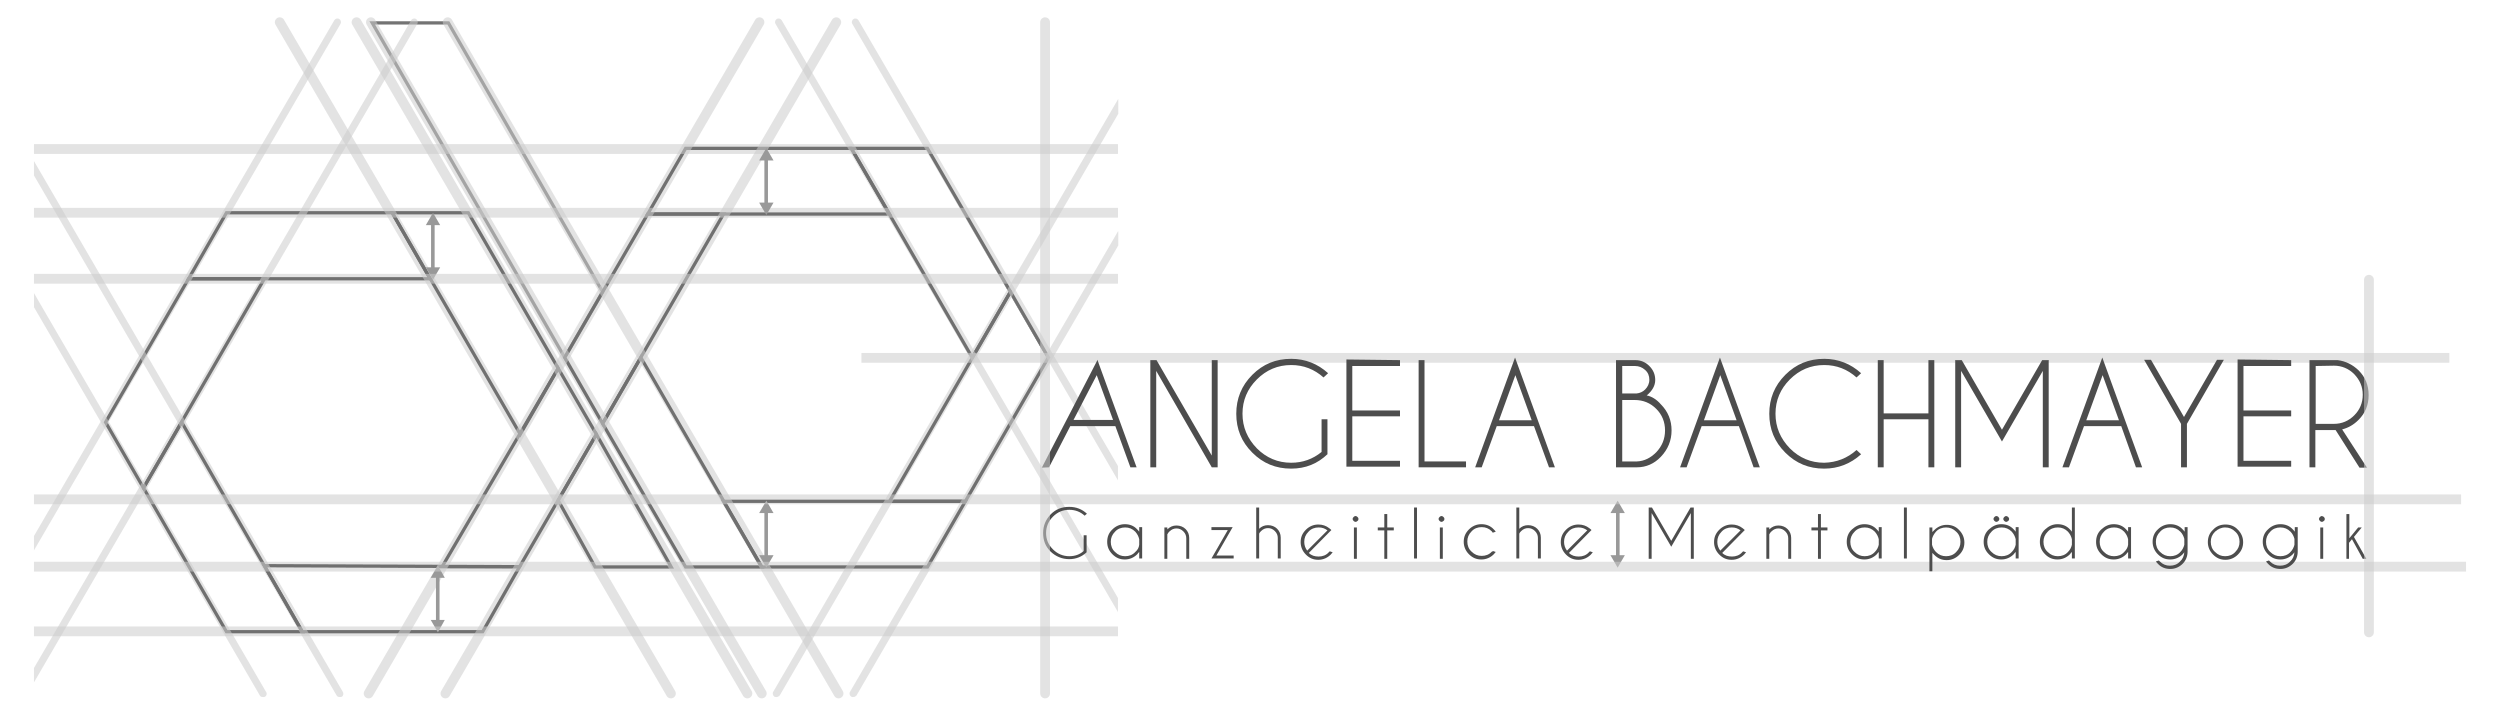 <svg xmlns="http://www.w3.org/2000/svg" xmlns:xlink="http://www.w3.org/1999/xlink" x="0px" y="0px" viewBox="0 0 765 219" style="enable-background:new 0 0 765 219;" xml:space="preserve">
<style type="text/css">
	.st0{fill:none;stroke:#000000;stroke-miterlimit:10;}
	.st1{opacity:0.55;fill:none;stroke:#000000;stroke-linecap:round;stroke-miterlimit:10;}
	.st2{fill:none;stroke:#CCCCCC;stroke-width:2;stroke-miterlimit:10;}
	.st3{opacity:0.55;fill:none;stroke:#CCCCCC;stroke-width:3;stroke-miterlimit:10;}
	.st4{opacity:0.55;fill:none;stroke:#CCCCCC;stroke-width:3;stroke-linecap:round;stroke-miterlimit:10;}
	.st5{fill:none;stroke:#CCCCCC;stroke-width:1.5;stroke-linejoin:round;}
	.st6{fill:#CCCCCC;}
	.st7{fill:#999999;}
	.st8{opacity:0.55;fill:#CCCCCC;}
	.st9{fill:url(#SVGID_1_);}
	.st10{fill:url(#SVGID_2_);}
	.st11{fill:url(#SVGID_3_);}
	.st12{fill:url(#SVGID_4_);}
	.st13{fill:url(#SVGID_5_);}
	.st14{fill:url(#SVGID_6_);}
	.st15{fill:url(#SVGID_7_);}
	.st16{fill:url(#SVGID_8_);}
	.st17{fill:url(#SVGID_9_);}
	.st18{fill:url(#SVGID_10_);}
	.st19{fill:url(#SVGID_11_);}
	.st20{fill:url(#SVGID_12_);}
	.st21{fill:url(#SVGID_13_);}
	.st22{fill:url(#SVGID_14_);}
	.st23{fill:#2A5881;}
	.st24{fill:url(#SVGID_15_);}
	.st25{fill:url(#SVGID_16_);}
	.st26{fill:url(#SVGID_17_);}
	.st27{fill:url(#SVGID_18_);}
	.st28{fill:url(#SVGID_19_);}
	.st29{fill:url(#SVGID_20_);}
	.st30{fill:url(#SVGID_21_);}
	.st31{fill:url(#SVGID_22_);}
	.st32{fill:url(#SVGID_23_);}
	.st33{fill:url(#SVGID_24_);}
	.st34{fill:url(#SVGID_25_);}
	.st35{fill:url(#SVGID_26_);}
	.st36{fill:url(#SVGID_27_);}
	.st37{fill:url(#SVGID_28_);}
	.st38{fill:url(#SVGID_29_);}
	.st39{fill:url(#SVGID_30_);}
	.st40{fill:url(#SVGID_31_);}
	.st41{fill:url(#SVGID_32_);}
	.st42{fill:url(#SVGID_33_);}
	.st43{fill:url(#SVGID_34_);}
	.st44{fill:url(#SVGID_35_);}
	.st45{fill:url(#SVGID_36_);}
	.st46{fill:url(#SVGID_37_);}
	.st47{fill:url(#SVGID_38_);}
	.st48{fill:url(#SVGID_39_);}
	.st49{fill:url(#SVGID_40_);}
	.st50{fill:url(#SVGID_41_);}
	.st51{fill:url(#SVGID_42_);}
	.st52{fill:url(#SVGID_43_);}
	.st53{fill:url(#SVGID_44_);}
	.st54{fill:url(#SVGID_45_);}
	.st55{fill:url(#SVGID_46_);}
	.st56{fill:url(#SVGID_47_);}
	.st57{fill:url(#SVGID_48_);}
	.st58{fill:url(#SVGID_49_);}
	.st59{fill:url(#SVGID_50_);}
	.st60{fill:url(#SVGID_51_);}
	.st61{fill:url(#SVGID_52_);}
	.st62{fill:url(#SVGID_53_);}
	.st63{fill:url(#SVGID_54_);}
	.st64{fill:url(#SVGID_55_);}
	.st65{fill:url(#SVGID_56_);}
	.st66{fill:#4D4D4D;}
</style>
<g id="Ebene_1">
</g>
<g id="Ebene_2">
</g>
<g id="Ebene_3">
	<g>
		<polygon class="st0" points="159,173.4 182.5,132.9 170.8,112.7 135.3,173.4   "></polygon>
		<polygon class="st0" points="295.4,153.4 320.8,109.4 309.2,89.3 272.2,153.4   "></polygon>
		<polygon class="st0" points="182.5,132.9 170.8,153.1 182.1,173.5 205.4,173.5   "></polygon>
		<polygon class="st0" points="43.9,149.3 69.3,193.3 92.5,193.3 55.6,129.2   "></polygon>
		<polygon class="st0" points="57.7,85.3 32.3,129.2 43.9,149.3 80.9,85.3   "></polygon>
		<polygon class="st0" points="120,65.1 69.3,65.1 57.7,85.3 131.6,85.3   "></polygon>
		<polygon class="st0" points="170.8,112.7 143.3,65.1 120,65.1 159.2,132.9   "></polygon>
		<polygon class="st0" points="80.9,173.1 92.5,193.3 147.7,193.3 159,173.4   "></polygon>
		<polygon class="st0" points="221.4,153.4 233.1,173.5 283.8,173.5 295.4,153.4   "></polygon>
		<polygon class="st0" points="309.2,89.3 283.8,45.4 260.5,45.4 297.5,109.4   "></polygon>
		<polygon class="st0" points="260.5,45.4 209.8,45.4 198.2,65.5 272.2,65.5   "></polygon>
		<polygon class="st0" points="196.1,109.4 184.4,129.6 209.8,173.5 233.1,173.5   "></polygon>
		<polygon class="st1" points="184.4,89.3 137.2,7 113.9,7 172.8,109.4   "></polygon>
		<polygon class="st0" points="198.2,65.5 172.8,109.4 184.4,129.6 221.4,65.5   "></polygon>
		<line class="st4" x1="232.4" y1="6.8" x2="112.8" y2="212.2"></line>
		<line class="st4" x1="255.9" y1="6.8" x2="136.3" y2="212.2"></line>
		<line class="st4" x1="109.1" y1="6.8" x2="228.7" y2="212.2"></line>
		<line class="st4" x1="85.6" y1="6.8" x2="205.3" y2="212.2"></line>
		<line class="st4" x1="137" y1="6.8" x2="256.6" y2="212.2"></line>
		<line class="st4" x1="113.5" y1="6.8" x2="233.1" y2="212.2"></line>
		<line class="st3" x1="10.4" y1="65.1" x2="342.1" y2="65.1"></line>
		<line class="st3" x1="10.4" y1="45.6" x2="342.1" y2="45.6"></line>
		<g>
			<polygon class="st7" points="136.1,176.8 134,173 131.8,176.8 133.4,176.8 133.4,189.7 131.8,189.7 134,193.5 136.1,189.7      134.5,189.7 134.5,176.8    "></polygon>
			<polygon class="st7" points="130.3,81.8 132.5,85.6 134.7,81.8 133,81.8 133,68.9 134.7,68.9 132.5,65.1 130.3,68.9 131.9,68.9      131.9,81.8    "></polygon>
			<polygon class="st7" points="236.7,157 234.5,153.2 232.3,157 233.9,157 233.9,169.9 232.3,169.9 234.5,173.7 236.7,169.9      235,169.9 235,157    "></polygon>
			<polygon class="st7" points="235,49.1 236.7,49.1 234.5,45.3 232.3,49.1 233.9,49.1 233.9,62 232.3,62 234.5,65.8 236.7,62      235,62    "></polygon>
		</g>
		<polygon class="st7" points="495.6,157 497.2,157 495,153.2 492.8,157 494.5,157 494.5,169.9 492.8,169.9 495,173.7 497.2,169.9     495.6,169.9   "></polygon>
		<line class="st3" x1="10.4" y1="173.4" x2="754.6" y2="173.4"></line>
		<line class="st3" x1="10.4" y1="152.8" x2="753.1" y2="152.8"></line>
		<line class="st3" x1="10.4" y1="193.2" x2="342.1" y2="193.2"></line>
		<line class="st3" x1="10.4" y1="85.3" x2="342.1" y2="85.3"></line>
		<line class="st3" x1="263.6" y1="109.5" x2="749.5" y2="109.5"></line>
		<path class="st8" d="M104.9,211.7L10.4,49.3v4.4L103,212.8c0.2,0.4,0.6,0.5,1,0.5c0.2,0,0.4,0,0.6-0.1    C105.1,212.9,105.2,212.2,104.9,211.7z"></path>
		<path class="st8" d="M81.4,211.7l-71-122V94l69.1,118.8c0.2,0.4,0.6,0.5,1,0.5c0.2,0,0.4,0,0.6-0.1    C81.6,212.9,81.8,212.2,81.4,211.7z"></path>
		<path class="st8" d="M103.8,5.8c-0.5-0.3-1.2-0.1-1.5,0.4L10.4,164v4.4L104.2,7.3C104.5,6.8,104.3,6.1,103.8,5.8z"></path>
		<path class="st8" d="M127.3,5.8c-0.5-0.3-1.2-0.1-1.5,0.4L10.4,204.4v4.4L127.7,7.3C128,6.8,127.8,6.1,127.3,5.8z"></path>
		<path class="st8" d="M342.1,30.4L236.6,211.7c-0.3,0.5-0.1,1.2,0.4,1.5c0.2,0.1,0.4,0.1,0.6,0.1c0.4,0,0.7-0.2,1-0.5l103.6-178    V30.4z"></path>
		<path class="st8" d="M342.1,70.8l-82,140.9c-0.3,0.5-0.1,1.2,0.4,1.5c0.2,0.1,0.4,0.1,0.6,0.1c0.4,0,0.7-0.2,1-0.5l80.1-137.7    V70.8z"></path>
		<path class="st8" d="M342.1,142.6L262.7,6.2c-0.3-0.5-1-0.7-1.5-0.4c-0.5,0.3-0.7,1-0.4,1.5L342.1,147V142.6z"></path>
		<path class="st8" d="M342.1,183L239.2,6.2c-0.3-0.5-1-0.7-1.5-0.4c-0.5,0.3-0.7,1-0.4,1.5l104.8,180V183z"></path>
		<g>
			<path class="st66" d="M351.9,110.2h2l16.9,29.2v-29.2h1.8V143h-1.8l-17-29.5V143h-1.8V110.2z"></path>
			<path class="st66" d="M406.3,138.9c-3.1,3-6.8,4.5-11.2,4.5c-4.7,0-8.6-1.6-11.9-4.9c-3.3-3.3-4.9-7.2-4.9-11.9     c0-4.6,1.6-8.6,4.9-11.9c3.3-3.3,7.2-4.9,11.9-4.9c4.3,0,8.1,1.5,11.3,4.4l-1.4,1.3c-2.8-2.5-6.1-3.8-9.9-3.8     c-4.1,0-7.6,1.5-10.5,4.4c-2.9,2.9-4.4,6.4-4.4,10.5c0,4.1,1.5,7.6,4.4,10.6c2.9,2.9,6.4,4.4,10.5,4.4c3.5,0,6.6-1.1,9.3-3.3v-10     h1.8V138.9z"></path>
			<path class="st66" d="M428.4,110.2v1.8h-14.6v13.6h14.6v1.8h-14.6v13.6h14.6v1.8H412v-32.8L428.4,110.2L428.4,110.2z"></path>
			<path class="st66" d="M434.1,143v-32.8h1.8v31h12.7v1.8H434.1z"></path>
			<path class="st66" d="M469.4,130.4H458l-4.6,12.6h-2l12.2-33.6l12.2,33.6H474L469.4,130.4z M468.7,128.6l-5-13.8l-5,13.8H468.7z"></path>
			<path class="st66" d="M500.4,110.2c1.7,0,3.1,0.6,4.3,1.8c1.2,1.2,1.8,2.6,1.8,4.3c0,1.7-0.9,3.3-2.6,4.7c1.5,0.3,3,1.2,4.3,2.7     c2.2,2.2,3.3,4.9,3.3,8c0,3.1-1.1,5.8-3.3,8.1c-2,2.1-4.5,3.2-7.3,3.2v0h-6.4v-32.8L500.4,110.2L500.4,110.2z M496.4,112v8.4h4.4     c1-0.1,1.9-0.5,2.6-1.2c0.8-0.8,1.3-1.8,1.3-3c0-1.2-0.4-2.2-1.3-3s-1.9-1.2-3.1-1.2H496.4z M496.4,122.4v18.8h4.5v0     c2.3-0.1,4.2-1.1,5.9-2.8c1.8-1.9,2.7-4.1,2.7-6.7c0-2.6-0.9-4.8-2.7-6.6c-1.8-1.8-4-2.7-6.6-2.7L496.4,122.4L496.4,122.4z"></path>
			<path class="st66" d="M532.1,130.4h-11.4l-4.6,12.6h-2l12.2-33.6l12.2,33.6h-1.9L532.1,130.4z M531.4,128.6l-5-13.8l-5,13.8     H531.4z"></path>
			<path class="st66" d="M568.1,137.7l1.4,1.3c-3.2,2.9-7,4.4-11.3,4.4c-4.7,0-8.6-1.6-11.9-4.9c-3.3-3.3-4.9-7.2-4.9-11.9     c0-4.6,1.6-8.6,4.9-11.9s7.2-4.9,11.9-4.9c4.3,0,8.1,1.5,11.3,4.4l-1.4,1.3c-2.8-2.5-6.1-3.8-9.9-3.8c-4.1,0-7.6,1.5-10.5,4.4     c-2.9,2.9-4.4,6.4-4.4,10.5c0,4.1,1.5,7.6,4.4,10.6c2.9,2.9,6.4,4.4,10.5,4.4C562,141.5,565.3,140.2,568.1,137.7z"></path>
			<path class="st66" d="M576.4,128.3V143h-1.8v-32.8h1.8v16.3h13.7v-16.3h1.8V143h-1.8v-14.7H576.4z"></path>
			<path class="st66" d="M600.3,110.2l12.3,21.3l12.3-21.3h2.1l-0.1,0.1V143h-1.8v-29.5l-12.5,21.6l-12.5-21.6V143h-1.8v-32.7     l-0.1-0.1H600.3z"></path>
			<path class="st66" d="M649.1,130.4h-11.4l-4.6,12.6h-2l12.2-33.6l12.2,33.6h-1.9L649.1,130.4z M648.4,128.6l-5-13.8l-5,13.8     H648.4z"></path>
			<path class="st66" d="M667.4,129.7l-11.3-19.6h2.1l10.1,17.5l10.1-17.5h2.1l-11.3,19.6V143h-1.8V129.7z"></path>
			<path class="st66" d="M701.1,110.2v1.8h-14.6v13.6h14.6v1.8h-14.6v13.6h14.6v1.8h-16.4v-32.8L701.1,110.2L701.1,110.2z"></path>
			<path class="st66" d="M714.7,131.6c-0.2,0-0.4,0-0.6,0h-5.6V143h-1.8v-32.8h8.6c2.5,0.3,4.6,1.4,6.4,3.1c2.1,2.1,3.1,4.6,3.1,7.6     c0,3-1,5.5-3.1,7.6c-1.5,1.5-3.1,2.4-5,2.9l7.6,11.7H722L714.7,131.6z M708.6,112v17.7h5.6c2.4,0,4.5-0.9,6.2-2.6     s2.6-3.8,2.6-6.3c0-2.5-0.9-4.5-2.6-6.3c-1.7-1.7-3.8-2.6-6.2-2.6L708.6,112L708.6,112z"></path>
			<path class="st66" d="M321,143l6.5-12.6h13.8l4.6,12.6h1.9l-11.2-30.7v0l-0.5-1.4l-0.3-0.8l0,0v0l-0.2,0.5v0l-9.5,18.4l-4.1,7.9     l0,0l-3.2,6.2L321,143L321,143z M335.6,114.8L335.6,114.8L335.6,114.8L335.6,114.8l5,13.7h-12.1L335.6,114.8z"></path>
		</g>
		<g>
			<path class="st66" d="M332.5,169c-1.5,1.4-3.3,2.1-5.3,2.1c-2.2,0-4.1-0.8-5.7-2.3c-1.6-1.6-2.3-3.4-2.3-5.7s0.8-4.1,2.3-5.7     c1.6-1.6,3.4-2.3,5.7-2.3c2.1,0,3.9,0.7,5.4,2.1l-0.7,0.6c-1.3-1.2-2.9-1.8-4.7-1.8c-2,0-3.6,0.7-5,2.1c-1.4,1.4-2.1,3.1-2.1,5     c0,2,0.7,3.6,2.1,5c1.4,1.4,3.1,2.1,5,2.1c1.7,0,3.2-0.5,4.4-1.6v-4.8h0.9V169z"></path>
			<path class="st66" d="M349.5,170.9h-0.9v-2c-0.2,0.2-0.4,0.4-0.6,0.7c-1,1-2.3,1.6-3.8,1.6s-2.7-0.5-3.8-1.6s-1.6-2.3-1.6-3.8     s0.5-2.8,1.6-3.8c1-1,2.3-1.6,3.8-1.6s2.8,0.5,3.8,1.6c0.2,0.2,0.4,0.4,0.6,0.7v-1.4h0.9V170.9z M348.6,166.7V165     c-0.2-0.9-0.6-1.6-1.2-2.3c-0.9-0.9-1.9-1.3-3.1-1.3c-1.2,0-2.3,0.4-3.1,1.3c-0.9,0.9-1.3,1.9-1.3,3.1c0,1.2,0.4,2.3,1.3,3.1     c0.9,0.9,1.9,1.3,3.1,1.3s2.3-0.4,3.1-1.3C348.1,168.3,348.5,167.6,348.6,166.7z"></path>
			<path class="st66" d="M357.2,163.5v7.5h-0.9v-9.6h0.9v0.6c0.8-0.8,1.7-1.2,2.8-1.2c1.1,0,2.1,0.4,2.8,1.1     c0.7,0.7,1.1,1.6,1.1,2.7v6.4H363v-6.3c0-0.8-0.3-1.5-0.9-2.1s-1.3-0.9-2.1-0.9c-0.8,0-1.5,0.3-2.1,0.9     C357.6,162.8,357.4,163.2,357.2,163.5z"></path>
			<path class="st66" d="M375.7,162.2h-5v-0.9h6.5l-5,8.7h5.3v0.9h-6.8L375.7,162.2z"></path>
			<path class="st66" d="M384.4,155.3h0.9v6.5c0.7-0.7,1.6-1.1,2.7-1.1c1.1,0,2.1,0.4,2.8,1.1c0.7,0.7,1.1,1.6,1.1,2.7v6.4H391v-6.3     c0-0.8-0.3-1.5-0.9-2.1c-0.6-0.6-1.3-0.9-2.1-0.9s-1.5,0.3-2.1,0.9c-0.3,0.3-0.5,0.5-0.6,0.8v7.6h-0.9L384.4,155.3L384.4,155.3z"></path>
			<path class="st66" d="M400.5,169.2c0.8,0.8,1.8,1.1,3,1.1c1.2,0,2.3-0.4,3.1-1.3c0.1-0.1,0.2-0.2,0.3-0.3l0.9,0.3     c-0.2,0.2-0.4,0.5-0.6,0.7c-1,1-2.3,1.6-3.8,1.6c-1.5,0-2.7-0.5-3.8-1.6c-1-1-1.6-2.3-1.6-3.8c0-1.5,0.5-2.7,1.6-3.8     c1-1,2.3-1.6,3.8-1.6c1.3,0,2.4,0.4,3.3,1.1c0.2,0.1,0.3,0.3,0.5,0.4c0.1,0.1,0.1,0.1,0.2,0.2l-0.7,0.7L400.5,169.2z      M406.2,162.3c-0.8-0.6-1.6-0.9-2.7-0.9c-1.2,0-2.3,0.4-3.1,1.3c-0.9,0.9-1.3,1.9-1.3,3.1c0,1,0.3,1.9,0.9,2.7L406.2,162.3z"></path>
			<path class="st66" d="M415.4,158.2c0.2,0.2,0.3,0.4,0.3,0.6c0,0.2-0.1,0.5-0.3,0.6c-0.2,0.2-0.4,0.3-0.6,0.3     c-0.2,0-0.4-0.1-0.6-0.3c-0.2-0.2-0.3-0.4-0.3-0.6c0-0.2,0.1-0.4,0.3-0.6c0.2-0.2,0.4-0.3,0.6-0.3S415.2,158,415.4,158.2z      M415.2,161.4v9.6h-0.9v-9.6H415.2z"></path>
			<path class="st66" d="M423.6,161.4v-4.1h0.9v4.1h2v0.9h-2v8.7h-0.9v-8.7h-2v-0.9H423.6z"></path>
			<path class="st66" d="M433.6,155.3v15.6h-0.9v-15.6H433.6z"></path>
			<path class="st66" d="M441.7,158.2c0.2,0.2,0.3,0.4,0.3,0.6c0,0.2-0.1,0.5-0.3,0.6c-0.2,0.2-0.4,0.3-0.6,0.3     c-0.2,0-0.4-0.1-0.6-0.3c-0.2-0.2-0.3-0.4-0.3-0.6c0-0.2,0.1-0.4,0.3-0.6c0.2-0.2,0.4-0.3,0.6-0.3S441.5,158,441.7,158.2z      M441.5,161.4v9.6h-0.9v-9.6H441.5z"></path>
			<path class="st66" d="M456.8,168.6l0.9,0.3c-0.2,0.2-0.4,0.5-0.6,0.7c-1,1-2.3,1.6-3.8,1.6c-1.5,0-2.7-0.5-3.8-1.6     c-1-1-1.6-2.3-1.6-3.8c0-1.5,0.5-2.7,1.6-3.8c1-1,2.3-1.6,3.8-1.6c1.5,0,2.8,0.5,3.8,1.6c0.2,0.2,0.4,0.4,0.6,0.7l-0.9,0.3     c-0.1-0.1-0.2-0.2-0.3-0.4c-0.9-0.9-1.9-1.3-3.1-1.3c-1.2,0-2.3,0.4-3.1,1.3c-0.9,0.9-1.3,1.9-1.3,3.1c0,1.2,0.4,2.3,1.3,3.1     c0.9,0.9,1.9,1.3,3.1,1.3c1.2,0,2.3-0.4,3.1-1.3C456.6,168.9,456.7,168.8,456.8,168.6z"></path>
			<path class="st66" d="M464,155.3h0.9v6.5c0.7-0.7,1.6-1.1,2.7-1.1c1.1,0,2.1,0.4,2.8,1.1c0.7,0.7,1.1,1.6,1.1,2.7v6.4h-0.9v-6.3     c0-0.8-0.3-1.5-0.9-2.1c-0.6-0.6-1.3-0.9-2.1-0.9s-1.5,0.3-2.1,0.9c-0.3,0.3-0.5,0.5-0.6,0.8v7.6H464L464,155.3L464,155.3z"></path>
			<path class="st66" d="M480.1,169.2c0.8,0.8,1.8,1.1,3,1.1c1.2,0,2.3-0.4,3.1-1.3c0.1-0.1,0.2-0.2,0.3-0.3l0.9,0.3     c-0.2,0.2-0.4,0.5-0.6,0.7c-1,1-2.3,1.6-3.8,1.6c-1.5,0-2.7-0.5-3.8-1.6c-1-1-1.6-2.3-1.6-3.8c0-1.5,0.5-2.7,1.6-3.8     c1-1,2.3-1.6,3.8-1.6c1.3,0,2.4,0.4,3.3,1.1c0.2,0.1,0.3,0.3,0.5,0.4c0.1,0.1,0.1,0.1,0.2,0.2l-0.7,0.7L480.1,169.2z      M485.7,162.3c-0.8-0.6-1.6-0.9-2.7-0.9c-1.2,0-2.3,0.4-3.1,1.3c-0.9,0.9-1.3,1.9-1.3,3.1c0,1,0.3,1.9,0.9,2.7L485.7,162.3z"></path>
			<path class="st66" d="M505.5,155.3l5.9,10.2l5.9-10.2h1l0,0.1v15.6h-0.9v-14l-6,10.3l-6-10.3v14h-0.9v-15.6l0-0.1L505.5,155.3     L505.5,155.3z"></path>
			<path class="st66" d="M527,169.2c0.8,0.8,1.8,1.1,3,1.1c1.2,0,2.3-0.4,3.1-1.3c0.1-0.1,0.2-0.2,0.3-0.3l0.9,0.3     c-0.2,0.2-0.4,0.5-0.6,0.7c-1,1-2.3,1.6-3.8,1.6c-1.5,0-2.7-0.5-3.8-1.6c-1-1-1.6-2.3-1.6-3.8c0-1.5,0.5-2.7,1.6-3.8     c1-1,2.3-1.6,3.8-1.6c1.3,0,2.4,0.4,3.3,1.1c0.2,0.1,0.3,0.3,0.5,0.4c0.1,0.1,0.1,0.1,0.2,0.2l-0.7,0.7L527,169.2z M532.6,162.3     c-0.8-0.6-1.6-0.9-2.7-0.9c-1.2,0-2.3,0.4-3.1,1.3c-0.9,0.9-1.3,1.9-1.3,3.1c0,1,0.3,1.9,0.9,2.7L532.6,162.3z"></path>
			<path class="st66" d="M541.4,163.5v7.5h-0.9v-9.6h0.9v0.6c0.8-0.8,1.7-1.2,2.8-1.2c1.1,0,2.1,0.4,2.8,1.1     c0.7,0.7,1.1,1.6,1.1,2.7v6.4h-0.9v-6.3c0-0.8-0.3-1.5-0.9-2.1c-0.6-0.6-1.3-0.9-2.1-0.9s-1.5,0.3-2.1,0.9     C541.8,162.8,541.6,163.2,541.4,163.5z"></path>
			<path class="st66" d="M556.3,161.4v-4.1h0.9v4.1h2v0.9h-2v8.7h-0.9v-8.7h-2v-0.9H556.3z"></path>
			<path class="st66" d="M575.8,170.9h-0.9v-2c-0.2,0.2-0.4,0.4-0.6,0.7c-1,1-2.3,1.6-3.8,1.6c-1.5,0-2.7-0.5-3.8-1.6     s-1.6-2.3-1.6-3.8s0.5-2.8,1.6-3.8s2.3-1.6,3.8-1.6s2.8,0.5,3.8,1.6c0.2,0.2,0.4,0.4,0.6,0.7v-1.4h0.9V170.9z M574.9,166.7V165     c-0.2-0.9-0.6-1.6-1.2-2.3c-0.9-0.9-1.9-1.3-3.1-1.3s-2.3,0.4-3.1,1.3c-0.9,0.9-1.3,1.9-1.3,3.1c0,1.2,0.4,2.3,1.3,3.1     c0.9,0.9,1.9,1.3,3.1,1.3c1.2,0,2.3-0.4,3.1-1.3C574.3,168.3,574.7,167.6,574.9,166.7z"></path>
			<path class="st66" d="M583.5,155.3v15.6h-0.9v-15.6H583.5z"></path>
			<path class="st66" d="M590.4,161.4h0.9v1.4c0.2-0.2,0.4-0.4,0.6-0.6c1-1,2.3-1.6,3.8-1.6s2.8,0.5,3.8,1.6c1,1,1.6,2.3,1.6,3.8     s-0.5,2.7-1.6,3.8c-1,1-2.3,1.6-3.8,1.6c-1.5,0-2.7-0.5-3.8-1.6c-0.2-0.2-0.4-0.4-0.6-0.6v5.6h-0.9V161.4z M591.2,164.9v1.8     c0.2,0.8,0.6,1.6,1.2,2.2c0.9,0.9,1.9,1.3,3.1,1.3c1.2,0,2.3-0.4,3.1-1.3c0.9-0.9,1.3-1.9,1.3-3.1c0-1.2-0.4-2.3-1.3-3.1     c-0.9-0.9-1.9-1.3-3.1-1.3c-1.2,0-2.3,0.4-3.1,1.3C591.8,163.4,591.4,164.1,591.2,164.9z"></path>
			<path class="st66" d="M617.7,170.9h-0.9v-2c-0.2,0.2-0.4,0.4-0.6,0.7c-1,1-2.3,1.6-3.8,1.6c-1.5,0-2.7-0.5-3.8-1.6     s-1.6-2.3-1.6-3.8s0.5-2.8,1.6-3.8s2.3-1.6,3.8-1.6c1.5,0,2.8,0.5,3.8,1.6c0.2,0.2,0.4,0.4,0.6,0.7v-1.4h0.9V170.9z M616.8,166.7     V165c-0.2-0.9-0.6-1.6-1.2-2.3c-0.9-0.9-1.9-1.3-3.1-1.3s-2.3,0.4-3.1,1.3c-0.9,0.9-1.3,1.9-1.3,3.1c0,1.2,0.4,2.3,1.3,3.1     c0.9,0.9,1.9,1.3,3.1,1.3c1.2,0,2.3-0.4,3.1-1.3C616.2,168.3,616.6,167.6,616.8,166.7z M611.5,158.2c0.2,0.2,0.3,0.4,0.3,0.6     c0,0.2-0.1,0.5-0.3,0.6c-0.2,0.2-0.4,0.3-0.6,0.3c-0.2,0-0.4-0.1-0.6-0.3c-0.2-0.2-0.3-0.4-0.3-0.6c0-0.2,0.1-0.4,0.3-0.6     c0.2-0.2,0.4-0.3,0.6-0.3C611.2,158,611.4,158,611.5,158.2z M614.5,158.2c0.2,0.2,0.3,0.4,0.3,0.6c0,0.2-0.1,0.5-0.3,0.6     c-0.2,0.2-0.4,0.3-0.6,0.3c-0.2,0-0.4-0.1-0.6-0.3c-0.2-0.2-0.3-0.4-0.3-0.6c0-0.2,0.1-0.4,0.3-0.6c0.2-0.2,0.4-0.3,0.6-0.3     C614.1,158,614.3,158,614.5,158.2z"></path>
			<path class="st66" d="M634.9,170.9H634v-2c-0.2,0.2-0.4,0.4-0.6,0.7c-1,1-2.3,1.6-3.8,1.6c-1.5,0-2.7-0.5-3.8-1.6     s-1.6-2.3-1.6-3.8s0.5-2.8,1.6-3.8s2.3-1.6,3.8-1.6c1.5,0,2.8,0.5,3.8,1.6c0.2,0.2,0.4,0.4,0.6,0.7v-7.4h0.9V170.9z M634,166.7     V165c-0.2-0.9-0.6-1.6-1.2-2.3c-0.9-0.9-1.9-1.3-3.1-1.3c-1.2,0-2.3,0.4-3.1,1.3c-0.9,0.9-1.3,1.9-1.3,3.1c0,1.2,0.4,2.3,1.3,3.1     c0.9,0.9,1.9,1.3,3.1,1.3c1.2,0,2.3-0.4,3.1-1.3C633.4,168.3,633.8,167.6,634,166.7z"></path>
			<path class="st66" d="M652.1,170.9h-0.9v-2c-0.2,0.2-0.4,0.4-0.6,0.7c-1,1-2.3,1.6-3.8,1.6c-1.5,0-2.7-0.5-3.8-1.6     s-1.6-2.3-1.6-3.8s0.5-2.8,1.6-3.8s2.3-1.6,3.8-1.6s2.8,0.5,3.8,1.6c0.2,0.2,0.4,0.4,0.6,0.7v-1.4h0.9V170.9z M651.2,166.7V165     c-0.2-0.9-0.6-1.6-1.2-2.3c-0.9-0.9-1.9-1.3-3.1-1.3s-2.3,0.4-3.1,1.3c-0.9,0.9-1.3,1.9-1.3,3.1c0,1.2,0.4,2.3,1.3,3.1     c0.9,0.9,1.9,1.3,3.1,1.3c1.2,0,2.3-0.4,3.1-1.3C650.6,168.3,651.1,167.6,651.2,166.7z"></path>
			<path class="st66" d="M668.4,169c-0.2,0.2-0.3,0.4-0.5,0.6c-1,1-2.3,1.6-3.8,1.6c-1.5,0-2.7-0.5-3.8-1.6c-1-1-1.6-2.3-1.6-3.8     s0.5-2.8,1.6-3.8c1-1,2.3-1.6,3.8-1.6s2.8,0.5,3.8,1.6c0.2,0.2,0.4,0.4,0.6,0.7v-1.4h0.9v7.5c0,1.4-0.5,2.7-1.5,3.7     c-1,1-2.3,1.6-3.8,1.6c-1.5,0-2.8-0.5-3.8-1.6c-0.2-0.2-0.4-0.4-0.6-0.7l0.9-0.3c0.1,0.1,0.2,0.2,0.3,0.3     c0.9,0.9,1.9,1.3,3.1,1.3c1.2,0,2.3-0.4,3.1-1.3C667.9,171.1,668.3,170.1,668.4,169z M668.4,164.9c-0.2-0.8-0.6-1.6-1.2-2.2     c-0.9-0.9-1.9-1.3-3.1-1.3c-1.2,0-2.3,0.4-3.1,1.3c-0.9,0.9-1.3,1.9-1.3,3.1c0,1.2,0.4,2.3,1.3,3.1c0.9,0.9,1.9,1.3,3.1,1.3     s2.3-0.4,3.1-1.3c0.6-0.6,1-1.4,1.2-2.2V164.9z"></path>
			<path class="st66" d="M681,160.5c1.5,0,2.8,0.5,3.8,1.6c1,1,1.6,2.3,1.6,3.8c0,1.5-0.5,2.7-1.6,3.8c-1,1-2.3,1.6-3.8,1.6     c-1.5,0-2.7-0.5-3.8-1.6c-1-1-1.6-2.3-1.6-3.8s0.5-2.8,1.6-3.8C678.2,161,679.5,160.5,681,160.5z M677.8,162.7     c-0.9,0.9-1.3,1.9-1.3,3.1c0,1.2,0.4,2.3,1.3,3.1c0.9,0.9,1.9,1.3,3.1,1.3c1.2,0,2.3-0.4,3.1-1.3c0.9-0.9,1.3-1.9,1.3-3.1     c0-1.2-0.4-2.3-1.3-3.1c-0.9-0.9-1.9-1.3-3.1-1.3C679.7,161.4,678.7,161.9,677.8,162.7z"></path>
			<path class="st66" d="M702.1,169c-0.2,0.2-0.3,0.4-0.5,0.6c-1,1-2.3,1.6-3.8,1.6c-1.5,0-2.7-0.5-3.8-1.6c-1-1-1.6-2.3-1.6-3.8     s0.5-2.8,1.6-3.8c1-1,2.3-1.6,3.8-1.6c1.5,0,2.8,0.5,3.8,1.6c0.2,0.2,0.4,0.4,0.6,0.7v-1.4h0.9v7.5c0,1.4-0.5,2.7-1.5,3.7     c-1,1-2.3,1.6-3.8,1.6c-1.5,0-2.8-0.5-3.8-1.6c-0.2-0.2-0.4-0.4-0.6-0.7l0.9-0.3c0.1,0.1,0.2,0.2,0.3,0.3     c0.9,0.9,1.9,1.3,3.1,1.3c1.2,0,2.3-0.4,3.1-1.3C701.6,171.1,702,170.1,702.1,169z M702.1,164.9c-0.2-0.8-0.6-1.6-1.2-2.2     c-0.9-0.9-1.9-1.3-3.1-1.3s-2.3,0.4-3.1,1.3c-0.9,0.9-1.3,1.9-1.3,3.1c0,1.2,0.4,2.3,1.3,3.1c0.9,0.9,1.9,1.3,3.1,1.3     c1.2,0,2.3-0.4,3.1-1.3c0.6-0.6,1-1.4,1.2-2.2V164.9z"></path>
			<path class="st66" d="M711.1,158.2c0.2,0.2,0.3,0.4,0.3,0.6c0,0.2-0.1,0.5-0.3,0.6c-0.2,0.2-0.4,0.3-0.6,0.3     c-0.2,0-0.4-0.1-0.6-0.3c-0.2-0.2-0.3-0.4-0.3-0.6c0-0.2,0.1-0.4,0.3-0.6c0.2-0.2,0.4-0.3,0.6-0.3     C710.7,158,710.9,158,711.1,158.2z M710.9,161.4v9.6H710v-9.6H710.9z"></path>
			<path class="st66" d="M722.7,161.4l-2.4,2.9l3.8,6.7H723l-3.3-6l-0.9,1.1v4.9H718v-13.7h0.9v7.4l2.7-3.3L722.7,161.4L722.7,161.4     z"></path>
		</g>
		<line class="st4" x1="319.8" y1="6.8" x2="319.8" y2="212.2"></line>
		<line class="st4" x1="724.9" y1="85.6" x2="724.9" y2="193.5"></line>
	</g>
</g>
</svg>